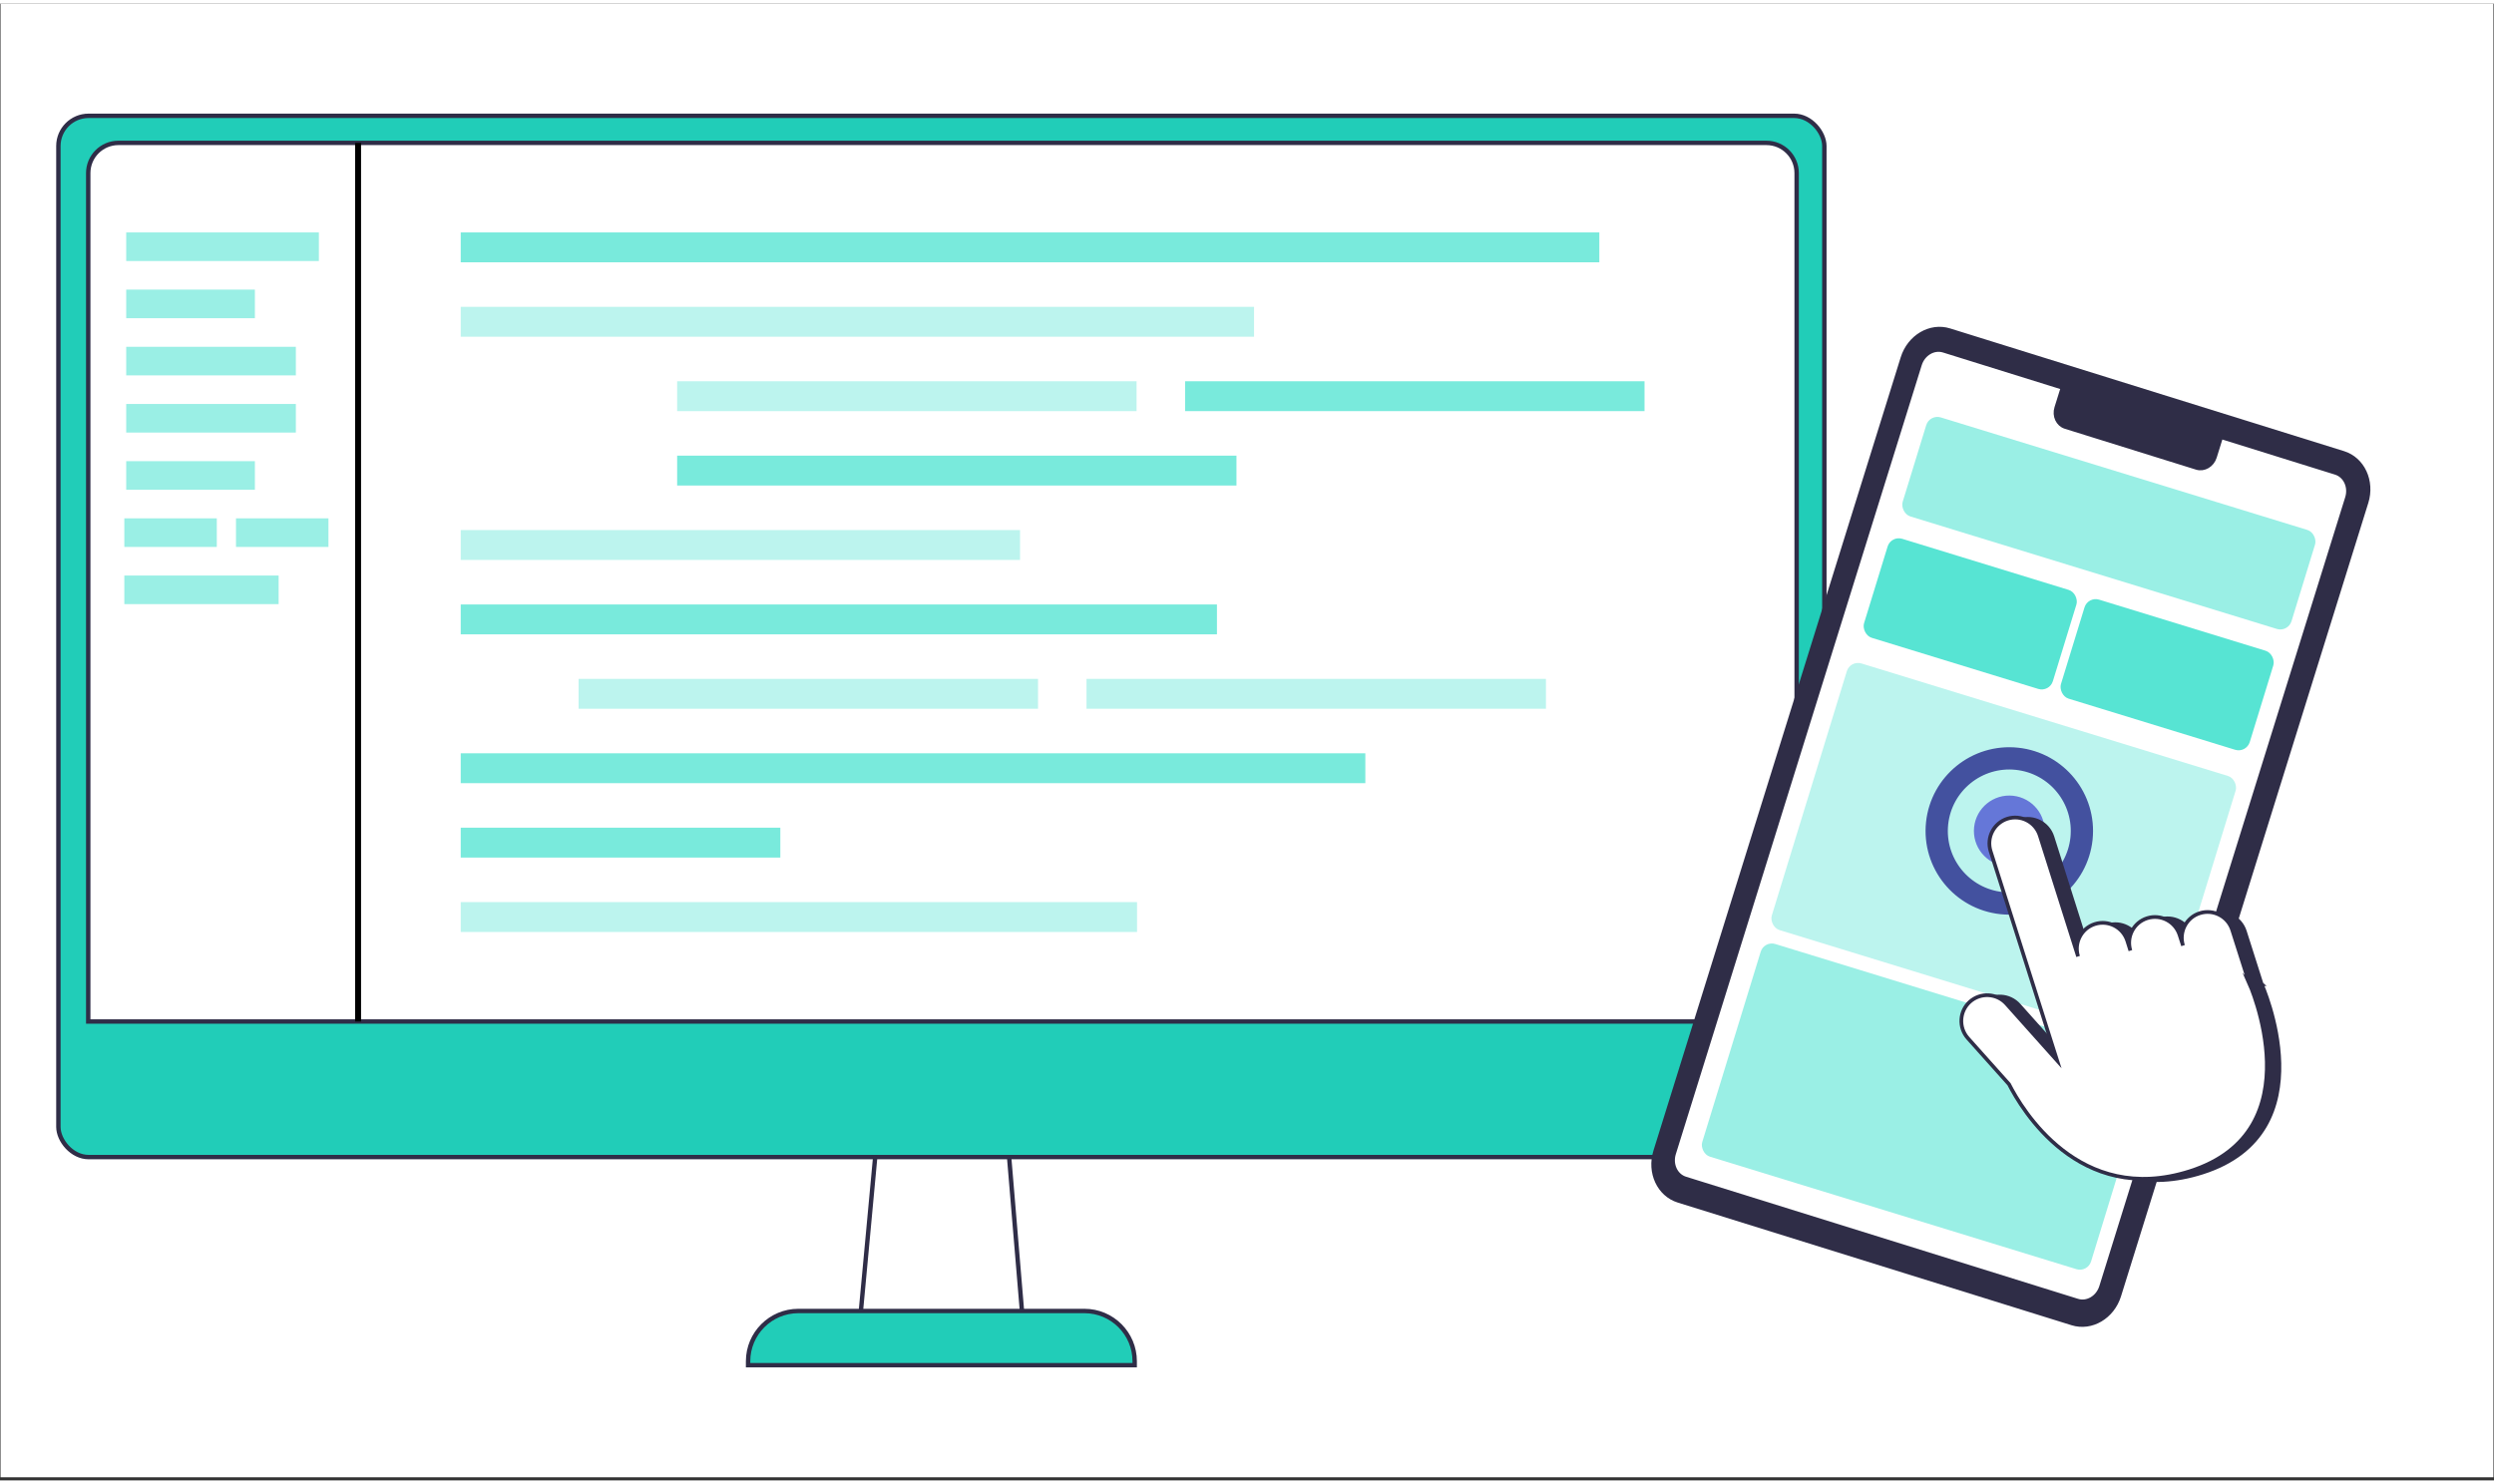<svg width="336" height="200" viewBox="0 0 336 199" fill="none" xmlns="http://www.w3.org/2000/svg">
<rect x="0" y="0" width="336" height="199" fill="#333333" stroke="none"/>
<rect width="335.848" height="198.582" transform="translate(0.074)" fill="white"/>
<rect x="7.867" y="15.109" width="237.916" height="140.323" rx="4.069" fill="#21CDB8" stroke="#2F2D47" stroke-width="0.593"/>
<path d="M117.908 155.432H135.952L137.797 177.534H115.855L117.908 155.432Z" fill="white" stroke="#2F2D47" stroke-width="0.593"/>
<path d="M11.887 22.826C11.887 20.579 13.709 18.757 15.956 18.757H237.981C240.228 18.757 242.05 20.579 242.05 22.826V137.16H11.887V22.826Z" fill="white" stroke="#2F2D47" stroke-width="0.593"/>
<path d="M100.785 183.473H152.869V182.947C152.869 179.205 149.836 176.172 146.094 176.172H107.561C103.819 176.172 100.785 179.205 100.785 182.947V183.473Z" fill="#21CDB8" stroke="#2F2D47" stroke-width="0.593"/>
<path d="M48.242 18.757L48.242 137.16" stroke="black" stroke-width="0.8"/>
<path d="M42.959 30.822H17.004V34.675H42.959V30.822Z" fill="#9AEFE5"/>
<path d="M34.339 38.528H17.004V42.382H34.339V38.528Z" fill="#9AEFE5"/>
<path d="M34.339 61.648H17.004V65.501H34.339V61.648Z" fill="#9AEFE5"/>
<path d="M29.207 69.354H16.75V73.207H29.207V69.354Z" fill="#9AEFE5"/>
<path d="M44.25 69.354H31.793V73.207H44.25V69.354Z" fill="#9AEFE5"/>
<path d="M37.537 77.06H16.75V80.913H37.537V77.06Z" fill="#9AEFE5"/>
<path d="M39.859 46.235H17.004V50.088H39.859V46.235Z" fill="#9AEFE5"/>
<path d="M39.859 53.941H17.004V57.795H39.859V53.941Z" fill="#9AEFE5"/>
<rect x="62.07" y="30.822" width="153.397" height="4.027" fill="#79EADC"/>
<rect x="62.07" y="40.85" width="106.879" height="4.027" fill="#BCF4EE"/>
<rect x="91.227" y="50.877" width="61.897" height="4.027" fill="#BCF4EE"/>
<rect x="159.66" y="50.877" width="61.897" height="4.027" fill="#79EADC"/>
<rect x="77.949" y="90.987" width="61.897" height="4.027" fill="#BCF4EE"/>
<rect x="146.379" y="90.986" width="61.897" height="4.027" fill="#BCF4EE"/>
<rect x="91.227" y="60.904" width="75.353" height="4.027" fill="#79EADC"/>
<rect x="62.07" y="70.932" width="75.353" height="4.027" fill="#BCF4EE"/>
<rect x="62.07" y="80.959" width="101.881" height="4.027" fill="#79EADC"/>
<rect x="62.07" y="101.014" width="121.872" height="4.027" fill="#79EADC"/>
<rect x="62.07" y="111.041" width="43.059" height="4.027" fill="#79EADC"/>
<rect x="62.07" y="121.068" width="91.116" height="4.027" fill="#BCF4EE"/>
<path d="M315.68 60.678L262.606 44.14C260.077 43.352 257.322 44.975 256.453 47.766L223.134 154.694C222.264 157.485 223.609 160.386 226.138 161.174L279.212 177.712C281.74 178.5 284.495 176.876 285.365 174.085L318.684 67.158C319.554 64.367 318.209 61.466 315.68 60.678Z" fill="#2F2D47" stroke="#2F2D47" stroke-width="0.8" stroke-miterlimit="10"/>
<path d="M314.697 63.078L299.075 58.21C299.067 58.371 299.042 58.542 298.992 58.705L298.257 61.061C297.935 62.095 296.91 62.699 295.973 62.407L278.286 56.896C277.35 56.604 276.849 55.524 277.171 54.491L277.906 52.134C277.956 51.971 278.031 51.824 278.118 51.68L261.88 46.62C260.501 46.191 258.995 47.072 258.519 48.601L225.389 154.92C224.915 156.441 225.645 158.028 227.03 158.459L279.848 174.917C281.226 175.347 282.732 174.465 283.209 172.937L316.338 66.618C316.812 65.096 316.082 63.51 314.697 63.078Z" fill="white" stroke="#2F2D47" stroke-width="0.8" stroke-miterlimit="10"/>
<rect x="259.969" y="55.291" width="54.798" height="13.961" rx="1.574" transform="rotate(17.068 259.969 55.291)" fill="#9AEFE5"/>
<rect x="249.273" y="88.447" width="54.798" height="37.586" rx="1.574" transform="rotate(17.068 249.273 88.447)" fill="#BCF4EE"/>
<rect x="237.668" y="126.254" width="54.798" height="29.983" rx="1.574" transform="rotate(17.068 237.668 126.254)" fill="#9AEFE5"/>
<rect x="254.766" y="71.647" width="26.611" height="13.961" rx="1.574" transform="rotate(17.068 254.766 71.647)" fill="#57E4D3"/>
<rect x="281.293" y="79.848" width="26.611" height="13.961" rx="1.574" transform="rotate(17.068 281.293 79.848)" fill="#57E4D3"/>
<circle cx="270.701" cy="111.48" r="4.769" transform="rotate(6.047 270.701 111.48)" fill="#6577D8"/>
<circle cx="270.7" cy="111.48" r="9.781" transform="rotate(6.047 270.7 111.48)" stroke="#43519F" stroke-width="3"/>
<path d="M304.696 132.123L302.43 125.003C301.843 123.175 299.89 122.166 298.061 122.742C296.233 123.318 295.224 125.282 295.8 127.111L295.339 125.68C294.752 123.852 292.799 122.843 290.97 123.419C289.142 123.995 288.133 125.959 288.709 127.788L288.292 126.466C287.706 124.638 285.752 123.629 283.924 124.205C282.095 124.781 281.086 126.745 281.663 128.573L276.504 112.273C275.917 110.445 273.964 109.436 272.135 110.012C270.307 110.599 269.298 112.552 269.874 114.38L275.772 132.945L278.473 141.451L278.841 142.605L272.007 134.954C270.723 133.525 268.533 133.398 267.094 134.671C265.665 135.944 265.537 138.145 266.81 139.584L272.36 145.796C274.047 149.112 281.787 162.26 296.712 157.518C313.733 152.107 304.696 132.113 304.696 132.113L304.707 132.123L304.696 132.123Z" fill="#2F2D47" stroke="#2F2D47" stroke-width="0.5" stroke-miterlimit="10"/>
<path d="M303.001 131.944L300.734 124.824C300.148 122.995 298.195 121.986 296.366 122.562C294.537 123.139 293.528 125.102 294.105 126.931L293.643 125.501C293.057 123.672 291.103 122.663 289.275 123.239C287.446 123.816 286.437 125.779 287.014 127.608L286.597 126.287C286.01 124.458 284.057 123.449 282.229 124.025C280.4 124.602 279.391 126.565 279.967 128.394L274.808 112.094C274.222 110.265 272.269 109.256 270.44 109.832C268.612 110.419 267.602 112.372 268.179 114.201L274.077 132.765L276.777 141.271L277.145 142.425L270.312 134.775C269.028 133.346 266.837 133.218 265.398 134.491C263.969 135.765 263.842 137.966 265.115 139.405L270.665 145.616C272.351 148.933 280.092 162.081 295.016 157.339C312.038 151.927 303.001 131.933 303.001 131.933L303.011 131.944L303.001 131.944Z" fill="white" stroke="#2F2D47" stroke-width="0.5" stroke-miterlimit="10"/>
</svg>
